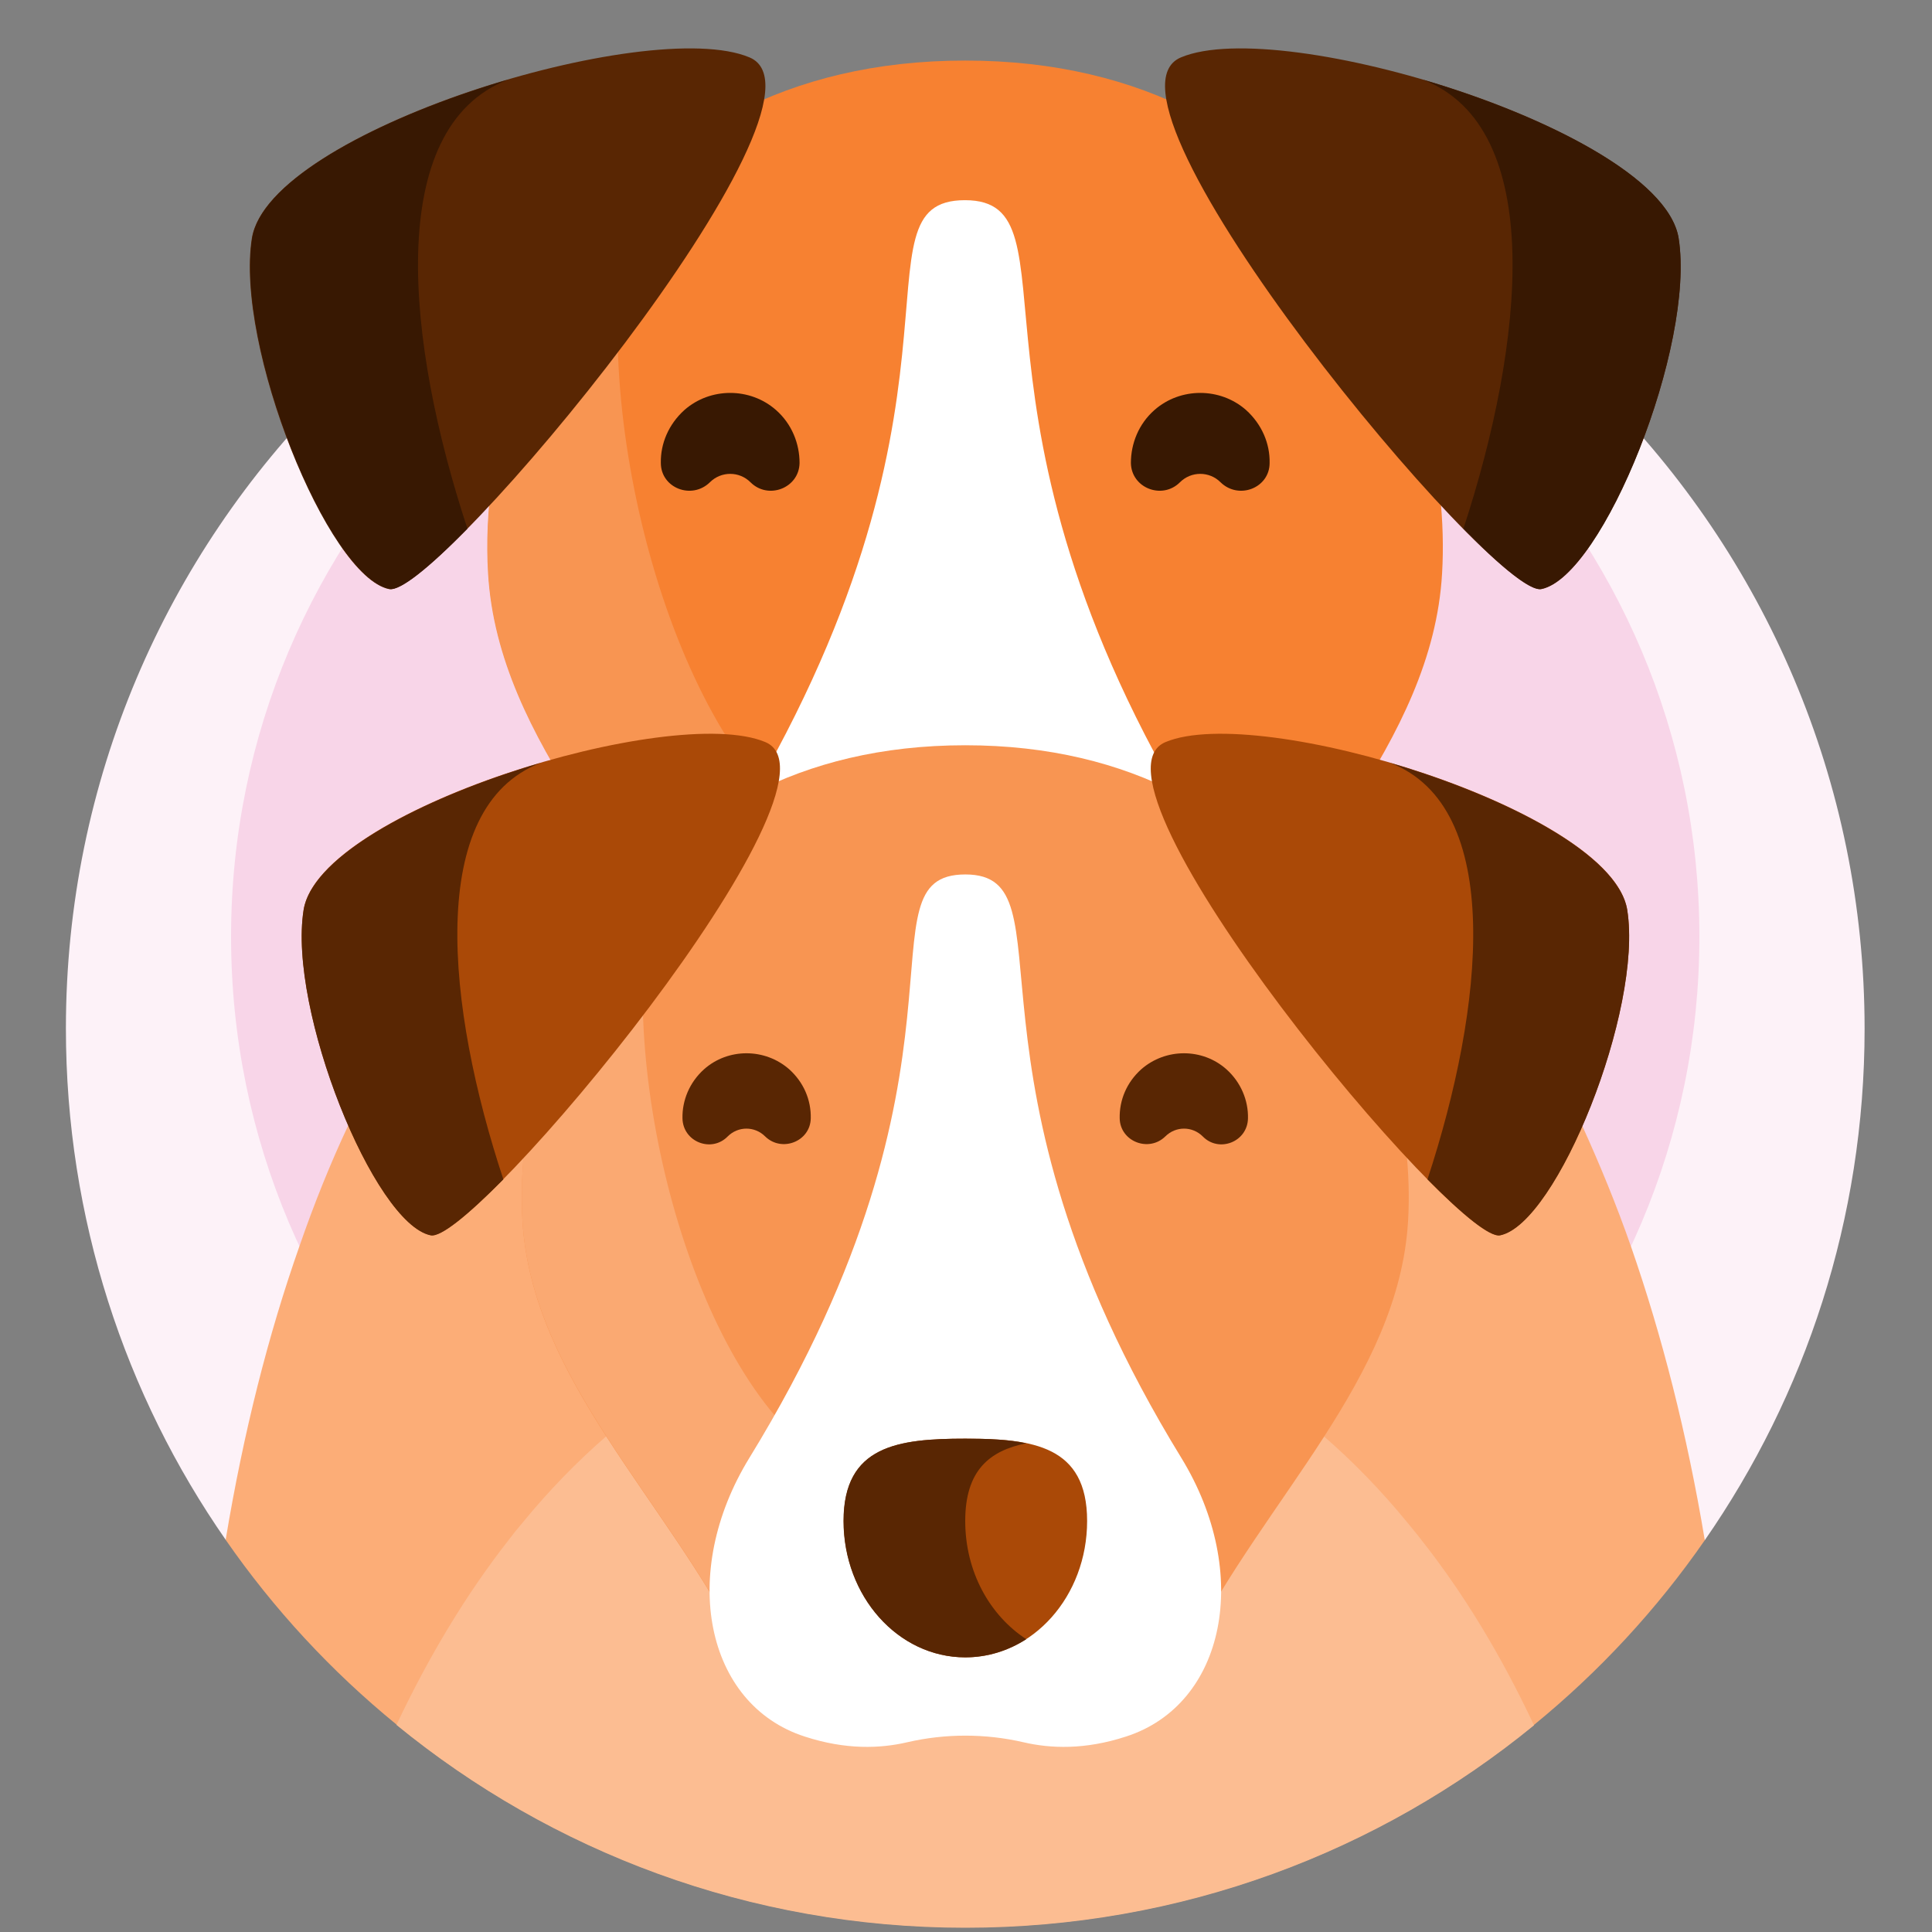 <?xml version="1.0" encoding="utf-8"?>
<!-- Generator: Adobe Illustrator 28.0.0, SVG Export Plug-In . SVG Version: 6.00 Build 0)  -->
<svg version="1.1" id="Calque_1" xmlns="http://www.w3.org/2000/svg" xmlns:xlink="http://www.w3.org/1999/xlink" x="0px" y="0px"
	 viewBox="0 0 500 500" enable-background="new 0 0 500 500" xml:space="preserve">
<rect x="0" y="0" width="500" height="500" fill="#808080" stroke="none"/>
<g id="g5860">
	<g id="g5866" transform="translate(457.456,105.564)">
		<path id="path5868" fill="#FDF2F8" d="M-16.3,293.1c26.1-37.6,41.4-83.2,41.4-132.4C25.1,32.1-79.1-72.1-207.7-72.1
			S-440.4,32.1-440.4,160.6c0,49.2,15.3,94.9,41.4,132.4H-16.3z"/>
	</g>
	<g id="g5870" transform="translate(456,270)">
		<path id="path5872" fill="#F8D5E8" d="M-16.2-27.6c0,104.9-85.1,190-190,190s-190-85.1-190-190s85.1-190,190-190
			S-16.2-132.5-16.2-27.6L-16.2-27.6z"/>
	</g>
	<g>
		<g id="g5874" transform="translate(256)">
			<path fill="#FCAD77" d="M185.2,398.6c-12.4,17.9-27.3,34-44.2,47.8c-40.1,32.8-91.3,52.4-147.2,52.4
				c-55.8,0-107.1-19.7-147.2-52.5c-16.9-13.8-31.8-29.9-44.2-47.8c4.6-27.7,11-53,19.1-76c3.8-11,8-21.4,12.6-31.2
				c8.3-18.1,17.8-34.3,28.2-48.5c9.7-13.2,20.2-24.7,31.4-34.4c8-6.9,16.3-13,24.9-18c3.3-2,6.7-3.8,10.1-5.5
				c8.5-4.2,17.2-7.6,26.1-10.1c12.6-3.5,25.7-5.3,39-5.3c13.4,0,26.5,1.8,39.2,5.4c12.5,3.5,24.5,8.7,36,15.5
				c8.6,5.1,16.9,11.1,24.9,18.1c11.2,9.7,21.7,21.2,31.4,34.4c10.4,14.2,19.9,30.4,28.2,48.5c4.5,9.9,8.8,20.3,12.6,31.2
				C174.1,345.6,180.6,371,185.2,398.6z"/>
		</g>
		<g id="g5882" transform="translate(321.809,243.573)">
			<path id="path5884" fill="#F78131" d="M-9.5,24C11.4-17.7,48.9-51.3,51.4-95.2C54.5-147.4,21.5-227.9-72-227.9
				c-93.5,0-126.5,80.5-123.4,132.6c2.6,44,40,77.6,60.9,119.2L-9.5,24z"/>
		</g>
		<g id="g5886" transform="translate(321.808,243.573)">
			<path id="path5888" fill="#F89552" d="M-9.5,24c-35.8-14-87.6-36.9-111.1-60c-32.7-32.3-50.9-115.4-36.3-160.1
				c-29.3,28.2-40.5,69.6-38.6,100.9c2.6,44,40,77.6,60.9,119.2H-9.5z"/>
		</g>
		<g id="g5890" transform="translate(319.432,299.407)">
			<path id="path5892" fill="#FFFFFF" d="M-9.4-84.9c-66.2-107.9-29.7-162.7-60.3-162.7c-30.6,0,7.3,52.6-60.3,162.7
				c-19.7,32.1-12.2,68.8,15.4,77.7c11.5,3.7,21.2,3.3,28.5,1.6c10.7-2.5,21.9-2.5,32.6,0c7.4,1.7,17.1,2.1,28.5-1.6
				C2.9-16.2,10.3-52.8-9.4-84.9L-9.4-84.9z"/>
		</g>
		<g id="g5894" transform="translate(291.745,280.923)">
			<path id="path5896" fill="#3B3868" d="M-8-48.9c0-21-15.2-23-34-23c-18.8,0-34,2-34,23s15.2,38,34,38C-23.2-10.9-8-27.9-8-48.9
				L-8-48.9z"/>
		</g>
		<g id="g5898" transform="translate(256,280.923)">
			<path id="path5900" fill="#2D2D59" d="M-6.2-48.9c0-14.1,6.8-19.6,17-21.7c-5-1-10.8-1.3-17-1.3c-18.8,0-34,2-34,23
				s15.2,38,34,38c6.2,0,12-1.9,17-5.1C0.6-22.5-6.2-34.8-6.2-48.9L-6.2-48.9z"/>
		</g>
		<g id="g5902" transform="translate(197.28,509.556)">
			<path id="path5904" fill="#592603" d="M-3.3-494.7c-26.1-11-124.3,19-128.8,46.8c-4.4,27.8,19.6,87.5,35.5,90.8
				C-84.3-354.6,22.9-483.7-3.3-494.7L-3.3-494.7z"/>
		</g>
		<g id="g5906" transform="translate(314.72,509.556)">
			<path id="path5908" fill="#592603" d="M-9.1-494.7c26.1-11,124.3,19,128.8,46.8c4.4,27.8-19.6,87.5-35.5,90.8
				C71.9-354.6-35.3-483.7-9.1-494.7L-9.1-494.7z"/>
		</g>
		<g id="g5910" transform="translate(131.371,503.517)">
			<path id="path5912" fill="#381802" d="M0.1-482.9c-32,9.4-63.7,25.5-66.2,41c-4.4,27.8,19.6,87.5,35.5,90.8
				c2.8,0.6,10.4-5.6,20.2-15.6C-26.2-414.6-32.1-470.5,0.1-482.9L0.1-482.9z"/>
		</g>
		<g id="g5914" transform="translate(380.629,503.517)">
			<path id="path5916" fill="#381802" d="M-12.4-482.9c32,9.4,63.7,25.5,66.2,41c4.4,27.8-19.6,87.5-35.5,90.8
				c-2.8,0.6-10.4-5.6-20.2-15.6C13.8-414.6,19.7-470.5-12.4-482.9L-12.4-482.9z"/>
		</g>
		<g id="g5918" transform="translate(338.975,399.111)">
			<path id="path5920" fill="#381802" d="M-10.4-279.3c0.1-5-2-10-6.1-13.7c-6.7-5.9-17-5.9-23.7,0c-4.1,3.6-6.1,8.7-6.1,13.7
				c0.1,6.5,8.1,9.6,12.7,5c2.9-2.9,7.6-2.9,10.5,0C-18.4-269.7-10.4-272.8-10.4-279.3L-10.4-279.3z"/>
		</g>
		<g id="g5922" transform="translate(173.025,399.111)">
			<path id="path5924" fill="#381802" d="M-2-279.3c-0.1-5,2-10,6.1-13.7c6.7-5.9,17-5.9,23.7,0c4.1,3.6,6.1,8.7,6.1,13.7
				c-0.1,6.5-8.1,9.6-12.7,5c-2.9-2.9-7.6-2.9-10.5,0C6-269.7-2-272.8-2-279.3L-2-279.3z"/>
		</g>
	</g>
	<g>
		<g id="g5874_00000010278426407485616410000004783340910246480561_" transform="translate(256)">
			<path fill="#FCBD92" d="M141,446.5c-40.1,32.8-91.3,52.4-147.2,52.4c-55.8,0-107.1-19.7-147.2-52.5c8.5-18,18.2-34,29-47.8
				c1.2-1.6,2.4-3.1,3.7-4.6c6.8-8.3,14-15.7,21.6-22.3c10.2-8.9,21.1-16.2,32.4-21.9c7.8-3.9,15.9-7,24.2-9.4
				c11.7-3.3,23.8-4.9,36.2-4.9c12.4,0,24.6,1.7,36.4,5c20.2,5.7,39.3,16.2,56.5,31.2c7.6,6.6,14.8,14,21.6,22.3
				c1.2,1.5,2.5,3,3.7,4.6C122.8,412.4,132.5,428.4,141,446.5z"/>
		</g>
		<g id="g5882_00000090268073771460933960000005392018439238211226_" transform="translate(321.809,243.573)">
			<path id="path5884_00000169546885511986523620000017669416850811238077_" fill="#F89552" d="M-14,183
				c19.4-38.6,54.2-69.8,56.6-110.6C45.4,24,14.8-50.7-72-50.7c-86.8,0-117.4,74.7-114.6,123.1c2.4,40.8,37.2,72,56.6,110.6H-14z"/>
		</g>
		<g id="g5886_00000029727446192828717740000017547600970446805143_" transform="translate(321.808,243.573)">
			<path id="path5888_00000058580755028516789070000012852587499318586013_" fill="#FAA972" d="M-14,183
				c-33.2-13-81.4-34.2-103.1-55.7c-30.3-29.9-47.2-107.1-33.7-148.6c-27.2,26.2-37.5,64.6-35.8,93.6c2.4,40.8,37.2,72,56.6,110.6
				H-14z"/>
		</g>
		<g id="g5890_00000074437808263836630370000008864611158283497403_" transform="translate(319.432,299.407)">
			<path id="path5892_00000021798619816803252110000007667248350760054669_" fill="#FFFFFF" d="M-13.7,77.9
				c-61.4-100.1-27.6-151-55.9-151c-28.4,0,6.8,48.8-55.9,151c-18.3,29.8-11.4,63.8,14.3,72.1c10.7,3.5,19.6,3.1,26.5,1.5
				c9.9-2.3,20.3-2.3,30.2,0c6.9,1.6,15.8,2,26.5-1.5C-2.3,141.7,4.6,107.8-13.7,77.9L-13.7,77.9z"/>
		</g>
		<g id="g5894_00000106853425059859530910000004939027716252504719_" transform="translate(291.745,280.923)">
			<path id="path5896_00000064353716263672969740000012828572994233457539_" fill="#AA4907" d="M-10.4,112.7
				c0-19.5-14.1-21.3-31.5-21.3c-17.4,0-31.5,1.8-31.5,21.3S-59.3,148-41.9,148C-24.5,148-10.4,132.2-10.4,112.7L-10.4,112.7z"/>
		</g>
		<g id="g5898_00000049217302880015762080000003071830198447098776_" transform="translate(256,280.923)">
			<path id="path5900_00000022524117116083099430000000920145981858567586_" fill="#592603" d="M-6.2,112.7
				c0-13.1,6.3-18.2,15.8-20.1c-4.6-1-10-1.2-15.8-1.2c-17.4,0-31.5,1.8-31.5,21.3S-23.6,148-6.2,148c5.7,0,11.1-1.7,15.8-4.7
				C0.1,137.1-6.2,125.8-6.2,112.7L-6.2,112.7z"/>
		</g>
		<g id="g5902_00000181065576816052967190000008739361617086000571_" transform="translate(197.28,509.556)">
			<path id="path5904_00000043441678699448506720000006683154033183434637_" fill="#AA4907" d="M0.8-317.5
				c-24.2-10.2-115.4,17.6-119.5,43.4s18.2,81.2,32.9,84.2C-74.5-187.5,25-307.3,0.8-317.5L0.8-317.5z"/>
		</g>
		<g id="g5906_00000060752071388801611480000009167240521687158943_" transform="translate(314.72,509.556)">
			<path id="path5908_00000052101097773958649220000014793882565078568096_" fill="#AA4907" d="M-13.1-317.5
				c24.2-10.2,115.4,17.6,119.5,43.4c4.1,25.8-18.2,81.2-32.9,84.2C62.1-187.5-37.4-307.3-13.1-317.5L-13.1-317.5z"/>
		</g>
		<g id="g5910_00000106829304357997814750000016554824273890338696_" transform="translate(131.371,503.517)">
			<path id="path5912_00000079462229543810570360000014256771375447905935_" fill="#592603" d="M8.6-306.1
				c-29.7,8.7-59.1,23.7-61.4,38.1c-4.1,25.8,18.2,81.2,32.9,84.2c2.6,0.5,9.6-5.2,18.8-14.5C-15.8-242.7-21.3-294.7,8.6-306.1
				L8.6-306.1z"/>
		</g>
		<g id="g5914_00000136406659120972673430000000585117215768765621_" transform="translate(380.629,503.517)">
			<path id="path5916_00000067216395640044175520000017239701053789020344_" fill="#592603" d="M-20.9-306.1
				c29.7,8.7,59.1,23.7,61.4,38.1c4.1,25.8-18.2,81.2-32.9,84.2c-2.6,0.5-9.6-5.2-18.8-14.5C3.4-242.7,8.9-294.7-20.9-306.1
				L-20.9-306.1z"/>
		</g>
		<g id="g5918_00000112607705464533439340000004321226663736023946_" transform="translate(338.975,399.111)">
			<path id="path5920_00000178184736825905111660000008442785420982281625_" fill="#592603" d="M-16-109.7c0.1-4.6-1.8-9.3-5.6-12.7
				c-6.2-5.5-15.7-5.5-22,0c-3.8,3.4-5.7,8-5.6,12.7c0.1,6,7.5,8.9,11.8,4.7c2.7-2.7,7-2.7,9.7,0C-23.5-100.7-16.1-103.6-16-109.7
				L-16-109.7z"/>
		</g>
		<g id="g5922_00000162343651187590601640000003993699864865557390_" transform="translate(173.025,399.111)">
			<path id="path5924_00000021085287335066694190000010199600514475549859_" fill="#592603" d="M3.6-109.7
				c-0.1-4.6,1.8-9.3,5.6-12.7c6.2-5.5,15.7-5.5,22,0c3.8,3.4,5.7,8,5.6,12.7c-0.1,6-7.5,8.9-11.8,4.7c-2.7-2.7-7-2.7-9.7,0
				C11.1-100.7,3.7-103.6,3.6-109.7L3.6-109.7z"/>
		</g>
	</g>
</g>
</svg>
